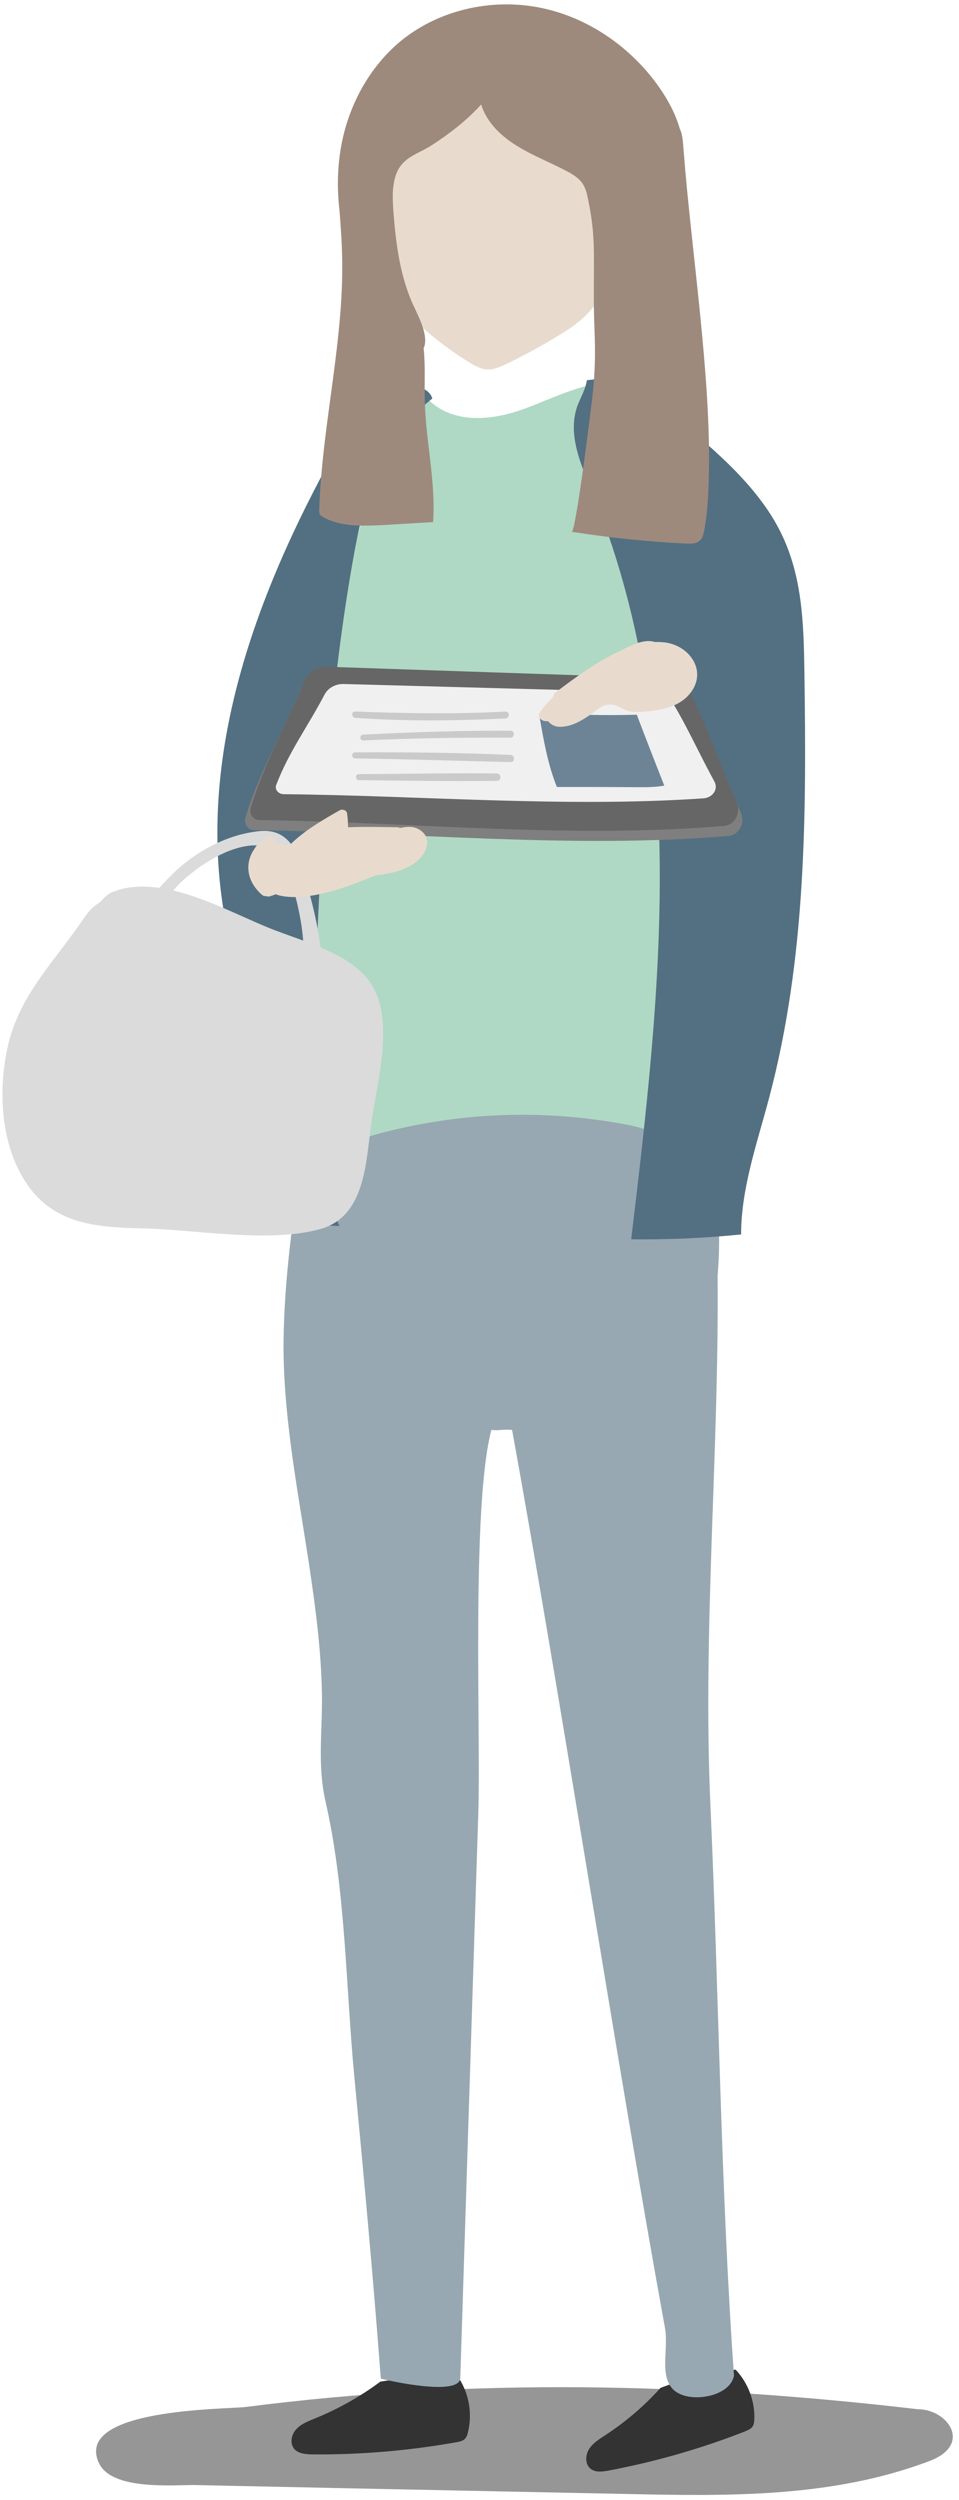 <?xml version="1.0" encoding="UTF-8"?> <svg xmlns="http://www.w3.org/2000/svg" width="145" height="378" viewBox="0 0 145 378" fill="none"> <path d="M140.529 372.098C147.105 369.61 143.306 364.26 138.763 364.26C104.475 360.254 71.42 359.529 37.209 363.915C34.085 364.295 11.137 364.115 14.947 372.381C16.89 376.599 26.237 375.682 29.552 375.725C36.79 375.893 44.029 376.019 51.267 376.188C65.744 376.484 80.183 376.779 94.66 377.073C110.051 377.412 125.823 377.664 140.529 372.098Z" fill="#969696"></path> <path d="M68.829 7.773C67.118 8.402 65.791 9.764 64.604 11.126C59.226 17.481 56.014 25.618 55.559 33.929C55.455 35.92 55.524 37.98 56.153 39.866C56.851 41.892 58.179 43.638 59.611 45.244C62.928 49.016 66.804 52.263 71.099 54.882C71.833 55.336 72.636 55.755 73.474 55.86C74.522 55.965 75.569 55.511 76.512 55.057C79.132 53.8 81.716 52.403 84.23 50.867C86.5 49.505 88.77 47.968 90.167 45.733C91.878 43.044 92.157 39.727 92.297 36.549C92.402 34.209 92.471 31.869 92.506 29.529C92.541 27.853 92.506 26.142 92.192 24.466C91.494 20.974 89.433 17.866 86.849 15.421C84.265 12.977 81.157 11.161 78.014 9.519C75.185 8.018 71.868 6.656 68.829 7.773Z" fill="#E8DBCE"></path> <path d="M48.806 148.364C51.216 155.558 51.356 163.625 49.156 170.889C48.946 171.587 48.702 172.286 48.806 173.019C48.981 174.416 50.238 175.359 51.425 176.022C57.432 179.27 64.416 179.584 71.156 179.619C81.982 179.654 92.843 179.025 103.633 177.733C104.856 176.232 104.052 173.927 103.459 172.006C101.747 166.244 103.04 160.063 103.633 154.056C103.703 153.358 103.738 152.625 103.459 152.031C103.179 151.472 102.655 151.123 102.132 150.809C94.519 146.025 85.684 143.44 76.814 143.44C73.216 143.44 69.62 143.859 66.058 144.418C60.191 145.326 54.429 146.653 48.806 148.364Z" fill="#E8DBCE"></path> <path d="M69.412 359.601C65.431 359.287 61.415 359.461 57.504 360.09C54.466 362.36 51.148 364.212 47.656 365.642C46.644 366.063 45.561 366.446 44.828 367.25C44.059 368.054 43.78 369.38 44.478 370.253C45.107 370.986 46.189 371.057 47.132 371.09C54.466 371.161 61.834 370.532 69.063 369.241C69.482 369.17 69.971 369.066 70.285 368.751C70.53 368.508 70.669 368.158 70.739 367.808C71.438 365.049 70.949 362.01 69.412 359.601Z" fill="#333333"></path> <path d="M111.22 358.276C107.344 358.73 103.537 359.638 99.871 361.034C97.391 363.793 94.563 366.202 91.455 368.228C90.547 368.822 89.604 369.415 89.045 370.323C88.486 371.231 88.452 372.593 89.29 373.258C90.023 373.851 91.07 373.712 92.013 373.537C99.068 372.208 106.017 370.219 112.687 367.6C113.071 367.425 113.525 367.25 113.77 366.902C113.979 366.621 114.014 366.273 114.049 365.923C114.189 363.129 113.141 360.301 111.22 358.276Z" fill="#333333"></path> <path d="M107.416 272.93C106.228 246.459 108.743 219.5 108.498 192.855C109.302 183.635 108.009 174.241 104.762 165.546C104.552 165.022 104.343 164.463 103.958 164.044C102.701 162.752 100.571 163.451 98.93 164.114C83.111 170.645 64.428 169.108 50.005 159.889C47.141 164.219 46.338 169.562 45.64 174.695C44.487 183.007 43.265 191.318 42.951 199.664V199.699C42.881 201.48 42.846 203.296 42.881 205.077C43.09 215.485 45.081 225.751 46.652 236.018C47.665 242.723 48.573 249.462 48.678 256.237C48.748 261.791 47.979 266.853 49.201 272.301C52.275 285.677 52.275 300.273 53.567 313.927C54.963 328.559 56.326 343.226 57.443 357.893C57.478 358.488 57.548 359.046 57.583 359.64C58.316 359.85 69.596 362.434 69.596 359.5C70.504 331.039 71.412 302.578 72.32 274.081C72.704 262.103 71.262 227.617 74.3 216.197C75.557 216.336 76.167 216.057 77.424 216.197C84.303 253.877 93.657 314.242 100.536 351.922C101.13 355.24 99.628 359.186 101.828 361.316C104.028 363.447 110.349 362.503 110.978 359.186C108.952 330.481 108.708 301.705 107.416 272.93Z" fill="#97A8B2"></path> <path d="M108.492 159.574C109.086 166.035 108.876 174.171 103.917 176.895C103.01 172.495 98.575 170.749 94.803 170.051C82.231 167.641 69.275 168.13 56.844 171.518C53.91 172.321 50.383 174.067 50.173 177.664C45.354 173.333 44.062 165.441 43.643 158.282C41.757 125.735 50.453 93.747 59.044 62.772C59.742 60.223 61.279 57.045 63.514 57.708C63.269 58.511 63.793 59.384 64.317 59.978C68.088 64.134 73.99 63.68 78.914 61.934C83.838 60.188 88.692 57.429 93.825 57.848C92.882 64.099 91.905 70.594 93.232 76.775C94.175 81.28 96.305 85.331 97.911 89.592C100.6 96.785 101.857 104.608 102.975 112.395C105.21 128.005 107.061 143.79 108.492 159.574Z" fill="#AFD9C4"></path> <path d="M100.707 62.006C97.529 59.457 93.338 56.698 88.729 57.501C88.554 58.828 87.786 60.085 87.297 61.377C85.795 65.638 87.751 70.073 89.497 74.263C104.374 110.652 99.974 149.554 95.434 187.374C100.987 187.444 106.574 187.2 112.056 186.641C112.056 179.621 114.501 172.777 116.317 165.897C121.904 144.77 121.939 123.118 121.625 101.642C121.52 94.239 121.346 86.661 117.679 79.781C114.082 73.006 107.412 67.384 100.707 62.006Z" fill="#537082"></path> <path d="M53.318 63.533C54.435 61.647 55.727 59.622 58.242 58.574C60.791 57.527 64.841 58.225 65.365 60.25C57.194 66.816 54.924 75.93 53.388 84.556C49.337 107.394 48.393 130.408 47.485 153.421C47.066 164.177 46.683 175.142 51.327 185.374C47.311 185.13 43.225 185.339 39.244 185.933C39.139 175.736 39 165.504 37.289 155.342C36.171 148.707 34.355 142.106 33.482 135.471C30.269 110.921 40.012 86.372 53.318 63.533Z" fill="#537082"></path> <path d="M105.066 106.693C104.717 105.995 104.368 105.227 103.74 104.773C102.937 104.144 101.889 104.109 100.911 104.074C83.485 103.481 66.094 102.922 48.669 102.328C47.237 102.293 45.979 103.166 45.386 104.528C42.557 111.128 39.205 116.716 37.109 123.63C36.83 124.573 37.493 125.516 38.437 125.516C61.939 125.83 86.663 128.379 110.13 126.389C111.737 126.249 112.68 124.468 112.016 122.897C109.676 117.659 107.371 111.443 105.066 106.693Z" fill="#7F7F7F"></path> <path d="M104.58 105.164C104.23 104.466 103.881 103.697 103.288 103.243C102.519 102.615 101.471 102.58 100.529 102.545C83.452 101.951 66.34 101.393 49.264 100.799C47.867 100.764 46.61 101.637 46.051 102.999C43.292 109.599 40.01 115.187 37.914 122.101C37.635 123.044 38.298 123.987 39.206 123.987C62.289 124.301 86.525 126.85 109.538 124.86C111.11 124.72 112.053 122.939 111.389 121.368C109.119 116.129 106.884 109.948 104.58 105.164Z" fill="#666666"></path> <path d="M101.888 106.561C101.573 106.038 101.259 105.514 100.7 105.165C100.002 104.711 99.059 104.676 98.221 104.676C82.82 104.257 67.385 103.837 51.985 103.418C50.727 103.383 49.61 104.012 49.086 104.99C46.607 109.739 43.639 113.72 41.753 118.714C41.508 119.378 42.102 120.076 42.905 120.076C63.718 120.286 85.579 122.136 106.358 120.705C107.789 120.6 108.627 119.308 108.034 118.19C105.973 114.454 103.948 109.984 101.888 106.561Z" fill="#F0F0F0"></path> <path d="M81.613 107.952C81.543 108.092 81.543 108.231 81.578 108.371C82.206 111.968 82.835 115.6 84.197 118.987C88.318 118.987 92.438 118.987 96.559 119.022C97.851 119.022 99.178 119.022 100.435 118.778C99.039 115.216 97.642 111.654 96.28 108.057C91.565 108.196 86.851 108.092 82.137 107.777C81.962 107.777 81.717 107.777 81.613 107.952Z" fill="#6D8497"></path> <path d="M76.433 107.583C68.855 108.002 61.312 107.862 53.699 107.583C53.105 107.548 53.105 108.456 53.699 108.526C61.242 109.085 68.855 108.98 76.433 108.631C77.097 108.596 77.097 107.548 76.433 107.583Z" fill="#CACACA"></path> <path d="M77.193 110.482C69.755 110.447 62.316 110.691 54.913 111.075C54.354 111.11 54.354 111.983 54.913 111.949C62.352 111.599 69.755 111.495 77.193 111.529C77.857 111.529 77.857 110.482 77.193 110.482Z" fill="#CACACA"></path> <path d="M77.201 114.14C69.379 113.791 61.556 113.721 53.699 113.756C53.105 113.756 53.105 114.664 53.699 114.664C61.522 114.769 69.344 115.048 77.201 115.223C77.9 115.258 77.865 114.175 77.201 114.14Z" fill="#CACACA"></path> <path d="M75.114 116.94C68.164 116.87 61.215 117.01 54.266 117.045C53.672 117.045 53.672 117.953 54.266 117.953C61.215 118.023 68.164 118.162 75.114 118.058C75.847 118.093 75.847 116.94 75.114 116.94Z" fill="#CACACA"></path> <path d="M100.569 97.136C100.045 97.066 99.521 97.066 98.997 97.066C97.53 96.577 95.54 97.45 93.829 98.393C90.162 100.034 86.565 102.758 84.016 104.679C83.737 104.888 83.632 105.168 83.597 105.447C82.863 106.111 82.2 106.879 81.606 107.717C81.187 108.311 81.781 108.939 82.34 109.009C82.514 109.044 82.689 109.044 82.863 109.044C83.631 109.917 84.47 110.022 85.727 109.777C86.949 109.533 88.032 108.87 89.044 108.206C90.581 107.228 91.279 106.146 93.025 106.635C93.898 106.879 94.353 107.438 95.365 107.577C96.588 107.752 98.089 107.577 99.346 107.368C101.407 107.019 103.362 106.285 104.585 104.504C106.82 101.257 104.2 97.625 100.569 97.136Z" fill="#E8DBCE"></path> <path d="M56.216 148.915C54.609 146.296 51.641 144.585 48.463 143.258C48.079 140.185 47.381 137.147 46.612 134.423C45.46 130.267 44.482 125.169 39.279 125.658C34.32 126.147 29.501 128.766 26.009 132.223C25.485 132.747 24.786 133.445 24.088 134.248C21.679 133.899 19.339 133.969 17.174 134.807C16.405 135.086 15.742 135.645 15.253 136.309C14.31 136.902 13.437 137.671 12.774 138.683C8.304 145.388 2.786 150.417 1.075 158.658C-0.252 165.049 0.132 172.697 3.659 178.389C7.745 185.024 14.345 185.583 21.504 185.723C29.641 185.897 40.571 187.993 48.428 185.827C55.273 183.907 55.308 175.7 56.146 169.798C56.984 163.792 59.673 154.433 56.216 148.915ZM27.685 133.096C30.339 130.686 34.425 128.067 38.127 127.823C40.012 127.718 42.038 128.486 42.911 129.988C43.4 130.861 43.679 132.013 43.958 132.991C44.552 134.947 45.076 136.972 45.425 138.998C45.635 140.08 45.739 141.128 45.844 142.21C43.923 141.512 42.003 140.848 40.397 140.185C36.241 138.474 31.177 135.82 26.183 134.633C26.637 134.109 27.126 133.585 27.685 133.096Z" fill="#DBDBDB"></path> <path d="M63.268 125.357C62.395 124.868 61.417 125.008 60.474 125.183C60.37 125.113 60.23 125.078 60.055 125.078C57.576 125.043 55.096 124.973 52.617 125.078C52.617 124.38 52.582 123.716 52.477 122.983C52.407 122.459 51.709 122.284 51.325 122.529C48.95 123.891 45.982 125.567 43.817 127.767C43.398 127.837 42.769 127.662 42.385 127.627C42.141 127.592 41.896 127.557 41.687 127.522C41.791 126.894 41.128 126.161 40.395 126.58C39.522 127.069 38.858 127.662 38.439 128.395C36.972 130.526 37.286 133.249 39.591 135.275C39.8 135.45 40.01 135.519 40.255 135.485C40.429 135.554 40.604 135.589 40.813 135.519C41.128 135.415 41.442 135.31 41.721 135.205C42.036 135.345 42.42 135.45 42.909 135.519C47.274 136.148 52.826 133.983 56.807 132.342C59.322 132.062 62.395 131.434 63.931 129.234C64.909 127.802 64.874 126.23 63.268 125.357Z" fill="#E8DBCE"></path> <path d="M103.373 22.853C103.373 22.713 103.338 22.608 103.338 22.468C103.338 22.294 103.303 22.119 103.303 21.945C103.199 20.757 103.059 19.954 102.815 19.57C102.186 17.335 101.104 15.275 99.777 13.354C95.516 7.173 88.881 2.563 81.512 1.131C74.144 -0.3 66.112 1.551 60.35 6.405C56.09 10.037 53.191 15.135 51.899 20.583C51.026 24.284 50.887 28.126 51.341 31.932C51.48 33.783 51.62 35.669 51.69 37.52C52.248 50.755 48.687 63.85 48.268 77.086C48.268 77.295 48.267 77.505 48.337 77.714C48.442 77.959 48.686 78.098 48.896 78.203C51.585 79.67 54.833 79.53 57.871 79.391C60.42 79.251 62.934 79.076 65.484 78.937C65.903 72.79 64.366 66.679 64.226 60.533C64.157 57.914 64.331 55.225 64.052 52.641C64.087 52.571 64.122 52.466 64.156 52.396C64.82 50.301 62.83 47.088 62.096 45.237C60.385 41.047 59.826 36.472 59.477 31.932C59.372 30.256 59.267 28.545 59.721 26.904C60.071 25.576 60.734 24.738 61.537 24.11C62.62 23.272 64.017 22.783 65.414 21.875C68.068 20.129 70.617 18.173 72.747 15.799C73.585 18.522 75.82 20.653 78.265 22.119C80.709 23.621 83.398 24.634 85.912 25.995C86.681 26.415 87.449 26.904 87.973 27.602C88.532 28.335 88.741 29.278 88.916 30.151C90.068 35.669 89.754 38.323 89.789 45.028C89.754 50.161 90.278 52.745 89.649 59.276C89.475 61.057 87.065 80.473 86.436 80.403C92.198 81.311 97.96 81.905 103.792 82.184C104.491 82.219 105.294 82.219 105.818 81.73C106.202 81.381 106.342 80.822 106.446 80.333C107.005 77.47 107.11 74.571 107.18 71.673C107.529 56.866 104.491 37.554 103.373 22.853Z" fill="#9E8A7C"></path> </svg> 